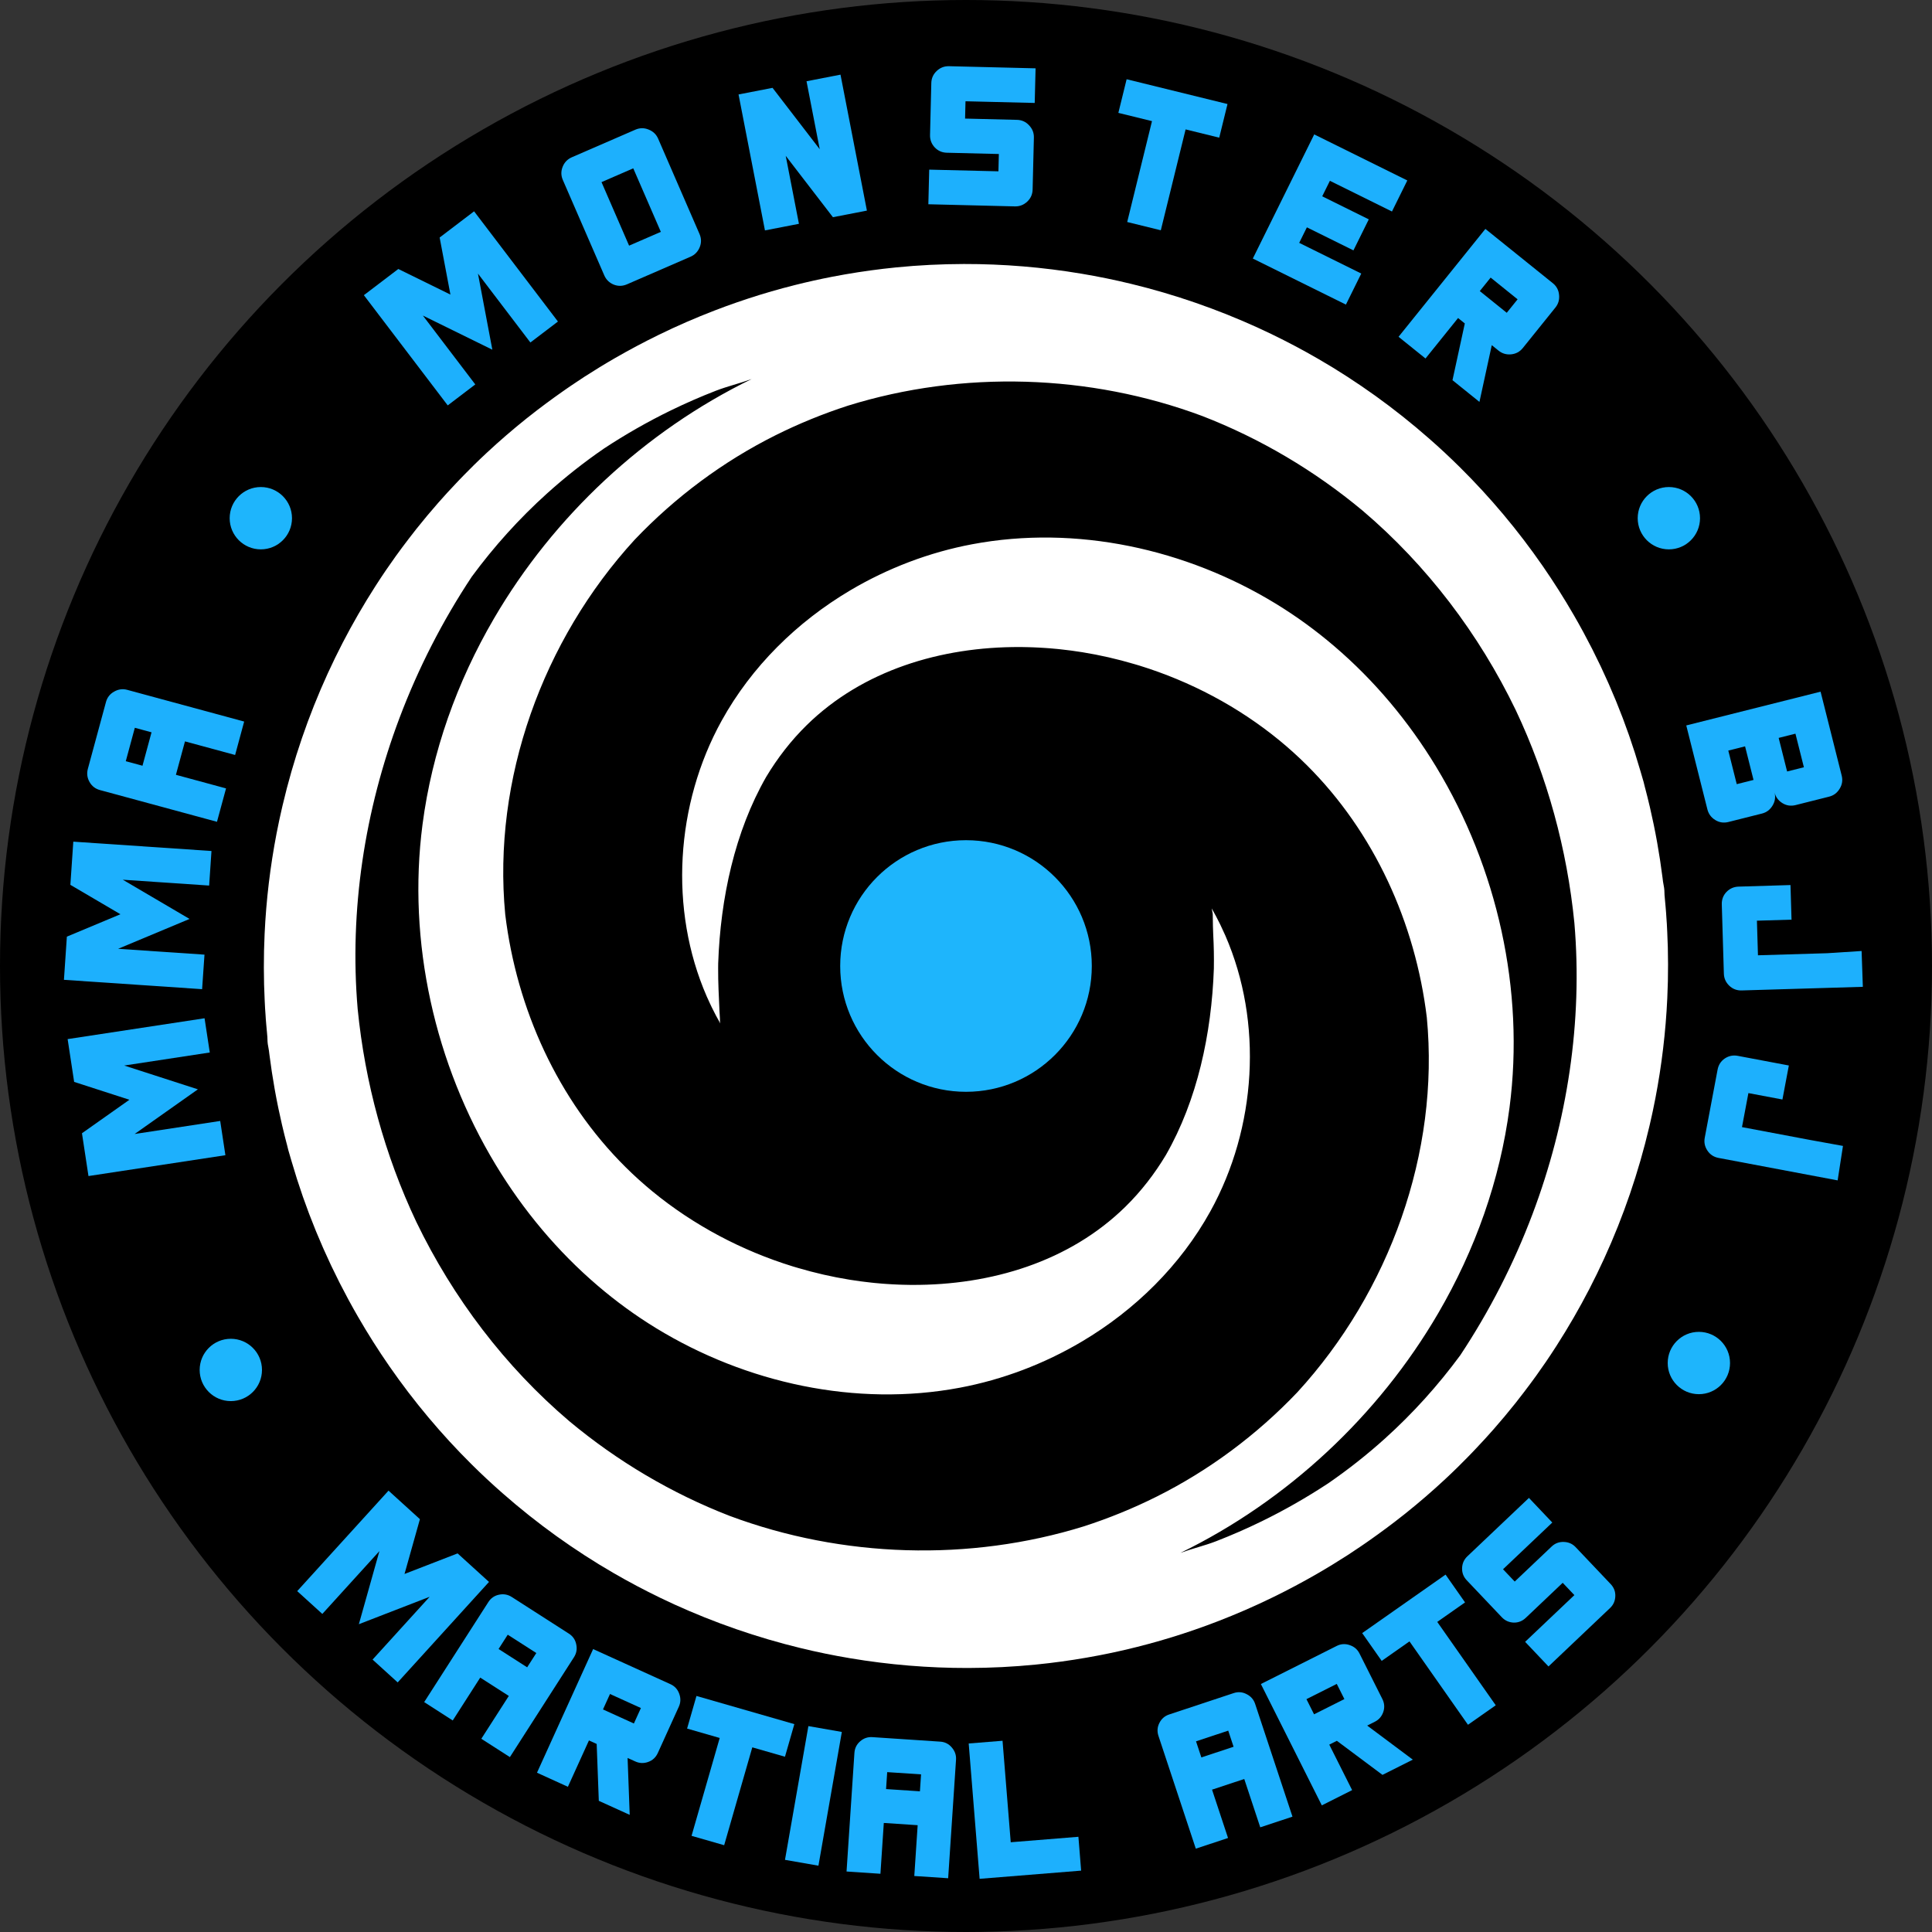 <?xml version="1.0" encoding="utf-8"?>
<!-- Generator: Adobe Illustrator 24.0.2, SVG Export Plug-In . SVG Version: 6.00 Build 0)  -->
<svg version="1.1" xmlns="http://www.w3.org/2000/svg" xmlns:xlink="http://www.w3.org/1999/xlink" x="0px" y="0px"
	 viewBox="0 0 837 837" style="enable-background:new 0 0 837 837;" xml:space="preserve">
<rect x="0" y="0" width="837" height="837" fill="#333333" stroke="none"/>
<style type="text/css">
	.st0{fill:#FFFFFF;}
	.st1{fill:#1EB5FC;}
	.st2{fill:#1DB0FD;}
</style>
<g id="Layer_2">
</g>
<g id="Layer_3">
</g>
<g id="Layer_4">
</g>
<g id="Layer_5">
	<circle cx="418.5" cy="418.5" r="418.5"/>
	<g>
		<polygon class="st0" points="316.17,412.07 316.16,412.06 316.16,412.07 		"/>
		<path class="st0" d="M722.55,410.42c-0.06-2.2-0.15-4.41-0.25-6.62c-0.06-1.21-0.14-2.41-0.18-3.62
			c-0.04-1.05-0.14-2.09-0.22-3.14c-0.03-0.44-0.05-0.89-0.08-1.33c-0.03-0.38-0.06-0.75-0.09-1.13c-0.04-0.52-0.08-1.03-0.13-1.55
			c-0.1-1.25-0.22-2.5-0.34-3.75c-0.03-0.31-0.05-0.62-0.08-0.93c-0.02-0.16-0.04-0.32-0.05-0.48c-0.03-1.42-0.06-2.85-0.37-4.24
			c-0.26-1.17-0.37-2.33-0.52-3.5c-0.29-2.27-0.61-4.54-0.95-6.81c-0.05-0.36-0.11-0.72-0.16-1.08c-0.35-2.26-0.72-4.52-1.12-6.77
			c-0.06-0.36-0.13-0.72-0.19-1.08c-0.41-2.26-0.84-4.53-1.31-6.79c-0.07-0.34-0.14-0.67-0.21-1.01c-0.48-2.29-0.98-4.58-1.51-6.87
			c-0.06-0.28-0.13-0.55-0.2-0.83c-0.55-2.35-1.13-4.7-1.75-7.04c-0.07-0.26-0.14-0.52-0.21-0.78c-0.16-0.66-0.39-1.69-0.58-2.34
			l-1.38-4.74c-0.71-2.44-1.45-4.87-2.22-7.29c-0.05-0.17-0.11-0.35-0.16-0.52c-0.74-2.32-1.52-4.64-2.32-6.95
			c-0.09-0.27-0.19-0.54-0.28-0.82c-0.79-2.25-1.61-4.49-2.45-6.73c-0.12-0.33-0.25-0.66-0.37-0.98c-0.84-2.2-1.71-4.4-2.6-6.59
			c-0.14-0.35-0.29-0.7-0.43-1.05c-0.9-2.18-1.82-4.35-2.78-6.52c-0.15-0.35-0.31-0.7-0.46-1.04c-0.97-2.18-1.96-4.34-2.98-6.51
			c-0.15-0.32-0.31-0.64-0.46-0.96c-1.05-2.19-2.12-4.38-3.22-6.56c-0.13-0.26-0.27-0.52-0.4-0.78c-1.14-2.24-2.31-4.47-3.51-6.69
			c-0.09-0.16-0.18-0.33-0.27-0.49c-1.26-2.32-2.55-4.63-3.88-6.93c-4.26-7.38-8.79-14.52-13.56-21.41
			c-10.73-15.49-22.7-29.71-35.7-42.6c-4.33-4.3-8.78-8.45-13.33-12.44c-1.89-1.66-3.81-3.3-5.74-4.92
			c-1.94-1.62-3.9-3.22-5.87-4.79c-3.87-3.08-7.81-6.05-11.81-8.93c-4-2.87-8.07-5.64-12.19-8.31c-4.12-2.67-8.3-5.23-12.54-7.68
			c-6.62-3.84-13.37-7.41-20.23-10.73c-4.12-1.99-8.28-3.89-12.48-5.68c-4.48-1.92-9-3.73-13.56-5.43
			c-2.28-0.85-4.57-1.67-6.87-2.47c-9.19-3.18-18.53-5.93-27.99-8.22c-7.09-1.72-14.24-3.19-21.44-4.39
			c-16.8-2.82-33.86-4.24-50.99-4.21c-4.9,0.01-9.8,0.14-14.7,0.38c-4.9,0.25-9.81,0.61-14.71,1.1c-1.84,0.18-3.68,0.38-5.51,0.6
			c-7.35,0.87-14.69,2.01-22.01,3.42c-5.49,1.06-10.96,2.28-16.41,3.65c-6.67,1.68-13.3,3.59-19.9,5.75
			c-3.3,1.08-6.58,2.21-9.86,3.41c-1.64,0.6-3.27,1.21-4.9,1.84c-8.16,3.14-16.24,6.65-24.22,10.55
			c-6.39,3.12-12.71,6.48-18.96,10.08c-4.54,2.62-8.99,5.35-13.35,8.16c-1.8,1.16-3.57,2.35-5.33,3.55
			c-0.8,0.54-1.59,1.08-2.38,1.63c-0.7,0.49-1.4,0.98-2.1,1.47c-2.2,1.55-4.37,3.12-6.51,4.71c0,0,0,0-0.01,0c0,0,0,0,0,0
			c-1.34,0.99-2.67,1.99-3.98,3c-1.57,1.2-3.13,2.41-4.67,3.65c-2.98,2.39-5.91,4.82-8.78,7.3s-5.69,5.01-8.45,7.58
			c-1.84,1.72-3.66,3.45-5.45,5.21c-1.47,1.44-2.91,2.9-4.35,4.37c-0.65,0.66-1.29,1.33-1.93,1.99c-0.54,0.56-1.07,1.13-1.61,1.7
			c-2.57,2.71-5.1,5.45-7.55,8.25c-0.35,0.4-0.69,0.81-1.04,1.21c-1.28,1.46-2.54,2.93-3.79,4.42c-1.6,1.91-3.17,3.84-4.72,5.78
			c-1.17,1.47-2.32,2.96-3.46,4.46c-1.86,2.43-3.69,4.87-5.47,7.35c-0.18,0.24-0.34,0.49-0.52,0.74c-1.26,1.76-2.5,3.53-3.72,5.31
			c-1.5,2.19-2.95,4.41-4.39,6.64c-0.07,0.11-0.15,0.22-0.22,0.34c-5.12,7.98-9.86,16.18-14.2,24.57
			c-2.24,4.34-4.38,8.73-6.41,13.16c-8.41,18.38-14.96,37.54-19.57,57.16c-0.07,0.31-0.14,0.62-0.22,0.94
			c-0.3,1.29-0.6,2.57-0.87,3.86c-0.14,0.66-0.29,1.32-0.43,1.98c-0.38,1.8-0.75,3.6-1.1,5.41c-2.76,14.33-4.5,28.87-5.18,43.51
			c-0.23,4.88-0.34,9.77-0.33,14.66c0,2.45,0.04,4.9,0.1,7.35c0.06,2.2,0.15,4.41,0.25,6.62c0.06,1.21,0.14,2.41,0.18,3.62
			c0.04,1.05,0.14,2.09,0.22,3.14c0.03,0.44,0.05,0.89,0.08,1.33c0.03,0.38,0.06,0.75,0.09,1.13c0.04,0.52,0.08,1.03,0.13,1.55
			c0.1,1.25,0.22,2.5,0.34,3.75c0.03,0.31,0.05,0.62,0.08,0.93c0.02,0.16,0.04,0.32,0.05,0.48c0.03,1.42,0.06,2.85,0.37,4.24
			c0.26,1.17,0.37,2.33,0.52,3.5c0.29,2.27,0.61,4.54,0.95,6.81c0.05,0.36,0.11,0.72,0.16,1.08c0.35,2.26,0.72,4.52,1.12,6.77
			c0.06,0.36,0.13,0.72,0.19,1.08c0.41,2.26,0.84,4.53,1.31,6.79c0.07,0.34,0.14,0.67,0.21,1.01c0.48,2.29,0.98,4.58,1.51,6.87
			c0.06,0.28,0.13,0.55,0.2,0.83c0.55,2.35,1.13,4.7,1.75,7.04c0.07,0.26,0.14,0.52,0.21,0.78c0.16,0.66,0.39,1.69,0.58,2.34
			l1.38,4.74c0.71,2.44,1.45,4.87,2.22,7.29c0.05,0.17,0.11,0.35,0.16,0.52c0.74,2.32,1.52,4.64,2.32,6.95
			c0.09,0.27,0.19,0.54,0.28,0.82c0.79,2.25,1.61,4.49,2.45,6.73c0.12,0.33,0.25,0.66,0.37,0.98c0.84,2.2,1.71,4.4,2.6,6.59
			c0.14,0.35,0.29,0.7,0.43,1.05c0.9,2.18,1.82,4.35,2.78,6.52c0.15,0.35,0.31,0.7,0.46,1.04c0.97,2.18,1.96,4.34,2.98,6.51
			c0.15,0.32,0.31,0.64,0.46,0.96c1.05,2.19,2.12,4.38,3.22,6.56c0.13,0.26,0.27,0.52,0.4,0.78c1.14,2.24,2.31,4.47,3.51,6.69
			c0.09,0.16,0.18,0.33,0.27,0.49c1.26,2.32,2.55,4.63,3.88,6.93c4.26,7.38,8.79,14.52,13.56,21.41
			c10.73,15.49,22.7,29.71,35.7,42.6c4.33,4.3,8.78,8.45,13.33,12.44c1.89,1.66,3.81,3.3,5.74,4.92c1.94,1.62,3.9,3.22,5.87,4.79
			c3.87,3.08,7.81,6.05,11.81,8.93c4,2.87,8.07,5.64,12.19,8.31c4.12,2.67,8.3,5.23,12.54,7.68c6.62,3.84,13.37,7.41,20.23,10.73
			c4.12,1.99,8.28,3.89,12.48,5.68c4.48,1.92,9,3.73,13.56,5.43c2.28,0.85,4.57,1.67,6.87,2.47c9.19,3.18,18.53,5.93,27.99,8.22
			c7.09,1.72,14.24,3.19,21.44,4.39c16.8,2.82,33.86,4.24,50.99,4.21c4.9-0.01,9.8-0.14,14.7-0.38c4.9-0.25,9.81-0.61,14.71-1.1
			c1.84-0.18,3.68-0.38,5.51-0.6c7.35-0.87,14.69-2.01,22.01-3.42c5.49-1.06,10.96-2.28,16.41-3.65c6.67-1.68,13.3-3.59,19.9-5.75
			c3.3-1.08,6.58-2.21,9.86-3.41c1.64-0.6,3.27-1.21,4.9-1.84c8.16-3.14,16.24-6.65,24.22-10.55c6.39-3.12,12.71-6.48,18.96-10.08
			c4.54-2.62,8.99-5.35,13.35-8.16c1.8-1.16,3.57-2.35,5.33-3.55c0.8-0.54,1.59-1.08,2.38-1.63c0.7-0.49,1.4-0.98,2.1-1.47
			c2.2-1.55,4.37-3.12,6.51-4.71c0,0,0,0,0.01,0c0,0,0,0,0,0c1.34-0.99,2.67-1.99,3.98-3c1.57-1.2,3.13-2.41,4.67-3.65
			c2.98-2.39,5.91-4.82,8.78-7.3s5.69-5.01,8.45-7.58c1.84-1.72,3.66-3.45,5.45-5.21c1.47-1.44,2.91-2.9,4.35-4.37
			c0.65-0.66,1.29-1.33,1.93-1.99c0.54-0.56,1.07-1.13,1.61-1.7c2.57-2.71,5.1-5.45,7.55-8.25c0.35-0.4,0.69-0.81,1.04-1.21
			c1.28-1.46,2.54-2.93,3.79-4.42c1.6-1.91,3.17-3.84,4.72-5.78c1.17-1.47,2.32-2.96,3.46-4.46c1.86-2.43,3.69-4.87,5.47-7.35
			c0.18-0.24,0.34-0.49,0.52-0.74c1.26-1.76,2.5-3.53,3.72-5.31c1.5-2.19,2.95-4.41,4.39-6.64c0.07-0.11,0.15-0.22,0.22-0.34
			c5.12-7.98,9.86-16.18,14.2-24.57c2.24-4.34,4.38-8.73,6.41-13.16c8.41-18.38,14.96-37.54,19.57-57.16
			c0.07-0.31,0.14-0.62,0.22-0.94c0.3-1.29,0.6-2.57,0.87-3.86c0.14-0.66,0.29-1.32,0.43-1.98c0.38-1.8,0.75-3.6,1.1-5.41
			c2.76-14.33,4.5-28.87,5.18-43.51c0.23-4.88,0.34-9.77,0.33-14.66C722.64,415.32,722.61,412.87,722.55,410.42z M528.68,400.61
			c-1.17-2.4-2.42-4.77-3.75-7.1l0.03,0.08c0.12,0.65,0.32,1.69,0.44,2.34c0.02,3.63,0.12,7.5,0.21,9.05
			c0.26,4.84,0.35,9.73,0.27,14.62c-0.98,28.24-7.2,57.08-20.79,80.8c-4.89,8.15-10.72,15.72-17.61,22.47
			c-24.18,23.69-58.07,33.94-92.32,33.79c-0.22,0-0.44,0-0.66,0c-1.12-0.01-2.25-0.04-3.37-0.07c-0.62-0.02-1.24-0.03-1.85-0.06
			c-0.84-0.03-1.69-0.08-2.53-0.12c-0.88-0.05-1.77-0.1-2.65-0.16c-0.64-0.04-1.29-0.09-1.93-0.14c-1.08-0.09-2.16-0.18-3.24-0.29
			c-0.48-0.05-0.96-0.09-1.43-0.15c-1.26-0.14-2.52-0.28-3.78-0.45c-0.32-0.04-0.63-0.08-0.95-0.12c-1.46-0.2-2.91-0.41-4.36-0.64
			c-0.13-0.02-0.26-0.04-0.39-0.06c-7.56-1.22-15.04-2.94-22.38-5.11c-0.73-0.22-1.47-0.42-2.2-0.65
			c-22.09-6.82-42.9-17.82-60.76-32.47c-4.06-3.34-7.98-6.87-11.71-10.58c-29.27-29.06-47.12-68.44-52.09-109.43
			c-5.58-58.49,16.2-118.83,56.09-162.35c17.53-18.42,38.25-33.87,60.99-45.23c10.13-5.06,20.64-9.34,31.4-12.83
			c49.58-15.4,104.69-13.75,153.55,4.5c25.14,9.74,48.7,23.7,69.46,41.02c27.78,23.61,50.38,53.37,66.3,86.38
			c13.68,28.92,22.24,60.31,25.4,92.22c3.64,42.68-3.03,86.04-18.13,126.08c-8.1,21.48-18.62,42.05-31.3,61.18
			c-9.61,13.06-20.54,25.18-32.59,36.05c-7.79,7.03-16.04,13.53-24.67,19.47c-9.31,6.13-19.01,11.67-29.03,16.55
			c-6.37,3.1-12.87,5.94-19.47,8.5c-4.96,1.92-10.42,3.21-15.49,5.06c46.35-22.59,85.81-59.45,111.7-103.86
			c15.96-27.36,26.77-57.58,30.88-89.09c6.63-50.84-5.29-103.84-31.76-147.55c-11.9-19.65-26.74-37.43-44.15-52.29
			c-7.9-6.76-16.33-12.91-25.25-18.37c-39.01-23.85-86.66-34.27-131.6-25.82c-18.59,3.49-36.59,10.34-52.88,19.99
			c-23.08,13.68-42.72,33-55.69,56.46c-19.99,36.17-22.89,81.76-6.46,119.46c0.42,0.96,0.86,1.91,1.3,2.85l0.86,1.82
			c1.17,2.4,2.42,4.77,3.75,7.1c-0.01-0.02-0.02-0.04-0.02-0.06c-0.23-0.62-0.14-1.48-0.18-2.13c-0.06-1.09-0.14-2.18-0.19-3.27
			c-0.28-6.21-0.62-12.41-0.58-18.63c0-0.66,0.01-1.33,0.02-1.99c0.98-28.24,7.2-57.08,20.79-80.8
			c4.89-8.15,10.72-15.72,17.61-22.47c24.18-23.69,58.07-33.94,92.32-33.79c0.22,0,0.44,0,0.66,0c1.12,0.01,2.25,0.04,3.37,0.07
			c0.62,0.02,1.24,0.03,1.85,0.06c0.84,0.03,1.69,0.08,2.53,0.12c0.88,0.05,1.77,0.1,2.65,0.16c0.64,0.04,1.29,0.09,1.93,0.14
			c1.08,0.09,2.16,0.18,3.24,0.29c0.48,0.05,0.96,0.09,1.43,0.15c1.26,0.14,2.52,0.28,3.78,0.45c0.32,0.04,0.63,0.08,0.95,0.12
			c1.46,0.2,2.91,0.41,4.36,0.64c0.13,0.02,0.26,0.04,0.39,0.06c7.56,1.22,15.04,2.94,22.38,5.11c0.73,0.22,1.47,0.42,2.2,0.65
			c22.09,6.82,42.9,17.82,60.76,32.47c4.06,3.34,7.98,6.87,11.71,10.58c29.27,29.06,47.12,68.44,52.09,109.43
			c5.58,58.49-16.2,118.83-56.09,162.35c-17.53,18.42-38.25,33.87-60.99,45.23c-10.13,5.06-20.64,9.34-31.4,12.83
			c-49.58,15.4-104.69,13.75-153.55-4.5c-25.14-9.74-48.7-23.7-69.46-41.02c-27.78-23.61-50.38-53.37-66.3-86.38
			c-13.68-28.92-22.24-60.31-25.4-92.22c-3.64-42.68,3.03-86.04,18.13-126.08c8.1-21.48,18.62-42.05,31.3-61.18
			c9.61-13.06,20.54-25.18,32.59-36.05c7.79-7.03,16.04-13.53,24.67-19.47c9.31-6.13,19.01-11.67,29.03-16.55
			c6.37-3.1,12.87-5.94,19.47-8.5c4.96-1.92,10.42-3.21,15.49-5.06c-46.35,22.59-85.81,59.45-111.7,103.86
			c-15.96,27.36-26.77,57.58-30.88,89.09c-6.63,50.84,5.29,103.84,31.76,147.55c11.9,19.65,26.74,37.43,44.15,52.29
			c7.9,6.76,16.33,12.91,25.25,18.37c39.01,23.85,86.66,34.27,131.6,25.82c18.59-3.49,36.59-10.34,52.88-19.99
			c23.08-13.68,42.72-33,55.69-56.46c19.99-36.17,22.89-81.76,6.46-119.46"/>
		<polygon class="st0" points="528.64,361.76 528.64,361.76 528.64,361.77 		"/>
	</g>
	<circle class="st1" cx="418.5" cy="418.5" r="54.5"/>
	<g>
		<path class="st2" d="M193.97,175.63l-36.33-47.75l14.92-11.35l22.58,11.09l-4.67-24.72l14.92-11.35l36.33,47.75l-11.94,9.08
			l-22.71-29.84l6.23,32.96l-30.1-14.79l22.71,29.84L193.97,175.63z"/>
		<path class="st2" d="M271.64,123.17c-1.93,0.84-3.85,0.88-5.75,0.13c-1.92-0.79-3.29-2.13-4.11-4.03L243.85,78
			c-0.83-1.9-0.86-3.8-0.11-5.7c0.77-1.95,2.1-3.34,4-4.17l27.52-11.95c1.9-0.82,3.81-0.84,5.72-0.06c1.95,0.77,3.33,2.09,4.14,3.95
			l17.92,41.28c0.84,1.93,0.87,3.86,0.08,5.78c-0.79,1.92-2.11,3.28-3.97,4.09L271.64,123.17z M286.3,100.45l-11.95-27.52
			l-13.76,5.97l11.95,27.52L286.3,100.45z"/>
		<path class="st2" d="M331.4,99.82l-11.44-58.9l14.73-2.86l20.44,26.59l-5.72-29.45l14.72-2.86l11.44,58.9l-14.72,2.86
			l-20.45-26.59l5.72,29.45L331.4,99.82z"/>
		<path class="st2" d="M402.19,88.49l0.37-15l29.99,0.73l0.18-7.5l-22.49-0.55c-2.11-0.05-3.87-0.82-5.28-2.3
			c-1.41-1.52-2.09-3.31-2.04-5.38L403.47,36c0.05-2.07,0.82-3.81,2.3-5.22c1.52-1.45,3.31-2.15,5.38-2.1l37.49,0.92l-0.37,15
			l-29.99-0.73l-0.18,7.5l22.49,0.55c2.07,0.05,3.81,0.84,5.22,2.35c1.45,1.52,2.15,3.3,2.1,5.33l-0.55,22.49
			c-0.05,2.11-0.84,3.87-2.36,5.28c-1.52,1.41-3.29,2.09-5.32,2.04L402.19,88.49z"/>
		<path class="st2" d="M488.34,96.18l10.74-43.7l-14.57-3.58l3.58-14.57l43.7,10.74l-3.58,14.57l-14.57-3.58l-10.74,43.7
			L488.34,96.18z"/>
		<path class="st2" d="M542.76,112.01l26.6-53.78l40.33,19.95l-6.65,13.45l-26.89-13.3l-3.33,6.72L593,95.03l-6.65,13.44
			l-20.17-9.98l-3.33,6.72l26.89,13.3l-6.65,13.45L542.76,112.01z"/>
		<path class="st2" d="M605.89,145.91l37.62-46.74l29.21,23.51c1.61,1.3,2.52,2.98,2.71,5.04c0.22,2.09-0.3,3.92-1.57,5.5
			l-14.11,17.53c-1.32,1.64-3.02,2.56-5.08,2.76c-2.06,0.2-3.89-0.34-5.47-1.62l-2.92-2.35l-5.34,24.58l-11.68-9.41l5.34-24.58
			l-2.92-2.35l-14.11,17.53L605.89,145.91z M652.77,135.51l4.7-5.84l-11.68-9.41l-4.7,5.84L652.77,135.51z"/>
	</g>
	<g>
		<path class="st2" d="M730.54,314.28l58.19-14.63l9.15,36.37c0.5,2.01,0.21,3.89-0.87,5.66c-1.08,1.8-2.6,2.95-4.57,3.45
			l-14.55,3.66c-2.05,0.51-3.95,0.23-5.71-0.86c-1.76-1.09-2.89-2.62-3.39-4.59c0.5,2.01,0.21,3.89-0.87,5.66
			c-1.08,1.8-2.6,2.95-4.57,3.45l-14.55,3.66c-2.04,0.51-3.95,0.23-5.71-0.86c-1.76-1.09-2.89-2.62-3.39-4.58L730.54,314.28z
			 M752.41,339.72l7.27-1.83l-3.66-14.55l-7.27,1.83L752.41,339.72z M774.23,334.23l7.27-1.83l-3.66-14.55l-7.27,1.83L774.23,334.23
			z"/>
		<path class="st2" d="M806.5,412l0.54,15.52l-52.48,1.57c-2.11,0.06-3.91-0.63-5.4-2.06c-1.49-1.44-2.27-3.18-2.33-5.21l-0.9-29.99
			c-0.06-2.11,0.61-3.91,2.01-5.39c1.44-1.49,3.19-2.26,5.26-2.33l22.49-0.68l0.45,14.99l-14.99,0.45l0.45,14.99l29.99-0.9"/>
		<path class="st2" d="M798.43,496.45l-2.31,14.93l-51.59-9.73c-2.07-0.39-3.68-1.45-4.83-3.18c-1.15-1.73-1.53-3.59-1.15-5.58
			l5.56-29.48c0.39-2.07,1.43-3.69,3.12-4.84c1.73-1.15,3.61-1.53,5.64-1.14l22.11,4.17l-2.78,14.74l-14.74-2.78l-2.78,14.74
			l29.48,5.56"/>
	</g>
	<g>
		<path class="st2" d="M97.65,500.47l-59.32,9.03l-2.82-18.54l20.55-14.51l-23.94-7.74l-2.82-18.54l59.32-9.03l2.26,14.83
			l-37.07,5.65l31.92,10.31l-27.4,19.35l37.07-5.65L97.65,500.47z"/>
		<path class="st2" d="M87.56,428.54l-59.86-4.05l1.27-18.71l23.21-9.7l-21.69-12.74l1.27-18.71l59.86,4.05l-1.01,14.97l-37.41-2.53
			l28.92,16.99l-30.95,12.94l37.42,2.53L87.56,428.54z"/>
		<path class="st2" d="M94,356.03l-50.67-13.74c-2-0.54-3.51-1.7-4.52-3.47c-1.04-1.82-1.29-3.73-0.75-5.73l7.85-28.95
			c0.54-2,1.72-3.5,3.53-4.51c1.82-1.04,3.71-1.3,5.67-0.77l50.67,13.74l-3.92,14.48l-21.72-5.89l-3.93,14.48l21.72,5.89L94,356.03z
			 M65.65,317.26l-7.24-1.96l-3.92,14.48l7.24,1.96L65.65,317.26z"/>
	</g>
	<g>
		<path class="st2" d="M128.76,689.32l39.56-43.53l13.6,12.36l-6.67,23.74l23-8.91l13.6,12.36l-39.56,43.53l-10.88-9.89l24.73-27.21
			l-30.67,11.88l8.9-31.66l-24.73,27.21L128.76,689.32z"/>
		<path class="st2" d="M183.77,737.4l27.79-43.32c1.09-1.71,2.62-2.78,4.58-3.2c2.01-0.44,3.87-0.11,5.58,0.99l24.75,15.88
			c1.71,1.1,2.77,2.64,3.17,4.63c0.44,2.01,0.12,3.85-0.95,5.53l-27.79,43.32l-12.38-7.94l11.91-18.56l-12.38-7.94l-11.91,18.57
			L183.77,737.4z M228.38,722.33l3.97-6.19l-12.38-7.94l-3.97,6.19L228.38,722.33z"/>
		<path class="st2" d="M232.64,767.99l24.32-53.56l33.48,15.2c1.85,0.84,3.12,2.21,3.81,4.13c0.72,1.93,0.67,3.8-0.15,5.61
			l-9.12,20.09c-0.86,1.88-2.24,3.17-4.15,3.86c-1.91,0.69-3.77,0.62-5.59-0.2l-3.35-1.52l0.92,24.65l-13.39-6.08l-0.92-24.64
			l-3.35-1.52l-9.12,20.08L232.64,767.99z M274.62,746.67l3.04-6.7l-13.39-6.08l-3.04,6.69L274.62,746.67z"/>
		<path class="st2" d="M299.6,795.34l12.2-42.4l-14.13-4.07l4.06-14.13l42.4,12.2l-4.06,14.13L325.92,757l-12.19,42.4L299.6,795.34z
			"/>
		<path class="st2" d="M340.08,805.74l10.14-57.94l14.49,2.53l-10.14,57.94L340.08,805.74z"/>
		<path class="st2" d="M366.75,810.79l3.41-51.36c0.13-2.03,0.96-3.7,2.46-5.02c1.55-1.36,3.33-1.97,5.36-1.83l29.35,1.95
			c2.02,0.13,3.7,0.97,5.01,2.52c1.35,1.55,1.97,3.32,1.84,5.3l-3.41,51.36l-14.67-0.97l1.46-22.01l-14.67-0.97l-1.46,22.01
			L366.75,810.79z M398.54,776.05l0.49-7.34l-14.67-0.97l-0.49,7.34L398.54,776.05z"/>
		<path class="st2" d="M424.4,813.96l-4.73-58.63l14.66-1.18l3.55,43.97l29.32-2.37l1.18,14.66L424.4,813.96z"/>
		<path class="st2" d="M518.06,800.9l-16.18-48.86c-0.64-1.93-0.51-3.79,0.39-5.58c0.92-1.84,2.35-3.08,4.28-3.71l27.92-9.25
			c1.93-0.64,3.79-0.49,5.59,0.45c1.84,0.92,3.07,2.33,3.7,4.22l16.18,48.86l-13.96,4.62l-6.93-20.94l-13.96,4.62l6.93,20.94
			L518.06,800.9z M534.42,756.75l-2.31-6.98l-13.96,4.62l2.31,6.98L534.42,756.75z"/>
		<path class="st2" d="M572.65,782.14l-26.4-52.57l32.85-16.5c1.81-0.91,3.68-1.03,5.6-0.37c1.95,0.65,3.38,1.86,4.27,3.64
			l9.9,19.71c0.93,1.85,1.06,3.73,0.4,5.65c-0.67,1.92-1.89,3.33-3.67,4.22l-3.29,1.65l19.76,14.76l-13.14,6.6l-19.76-14.76
			l-3.29,1.65l9.9,19.71L572.65,782.14z M582.43,736.09l-3.3-6.57l-13.14,6.6l3.3,6.57L582.43,736.09z"/>
		<path class="st2" d="M635.97,747.22l-25.34-36.12l-12.04,8.45l-8.45-12.04l36.12-25.34l8.44,12.04l-12.04,8.45l25.34,36.12
			L635.97,747.22z"/>
		<path class="st2" d="M670.85,721.96l-10.12-10.67l21.34-20.24l-5.06-5.33l-16,15.18c-1.5,1.42-3.25,2.11-5.25,2.06
			c-2.03-0.08-3.74-0.86-5.14-2.33l-15.18-16c-1.4-1.47-2.07-3.21-2.02-5.21c0.05-2.06,0.82-3.78,2.29-5.18l26.67-25.3l10.12,10.67
			l-21.34,20.24l5.06,5.33l16-15.18c1.47-1.4,3.22-2.05,5.25-1.98c2.06,0.05,3.77,0.8,5.14,2.25l15.18,16
			c1.42,1.5,2.1,3.27,2.01,5.29c-0.08,2.03-0.84,3.73-2.29,5.1L670.85,721.96z"/>
	</g>
	<circle class="st1" cx="113" cy="224.5" r="13.5"/>
	<circle class="st1" cx="723" cy="224.5" r="13.5"/>
	<circle class="st1" cx="100" cy="593.5" r="13.5"/>
	<circle class="st1" cx="736" cy="590.5" r="13.5"/>
</g>
</svg>

